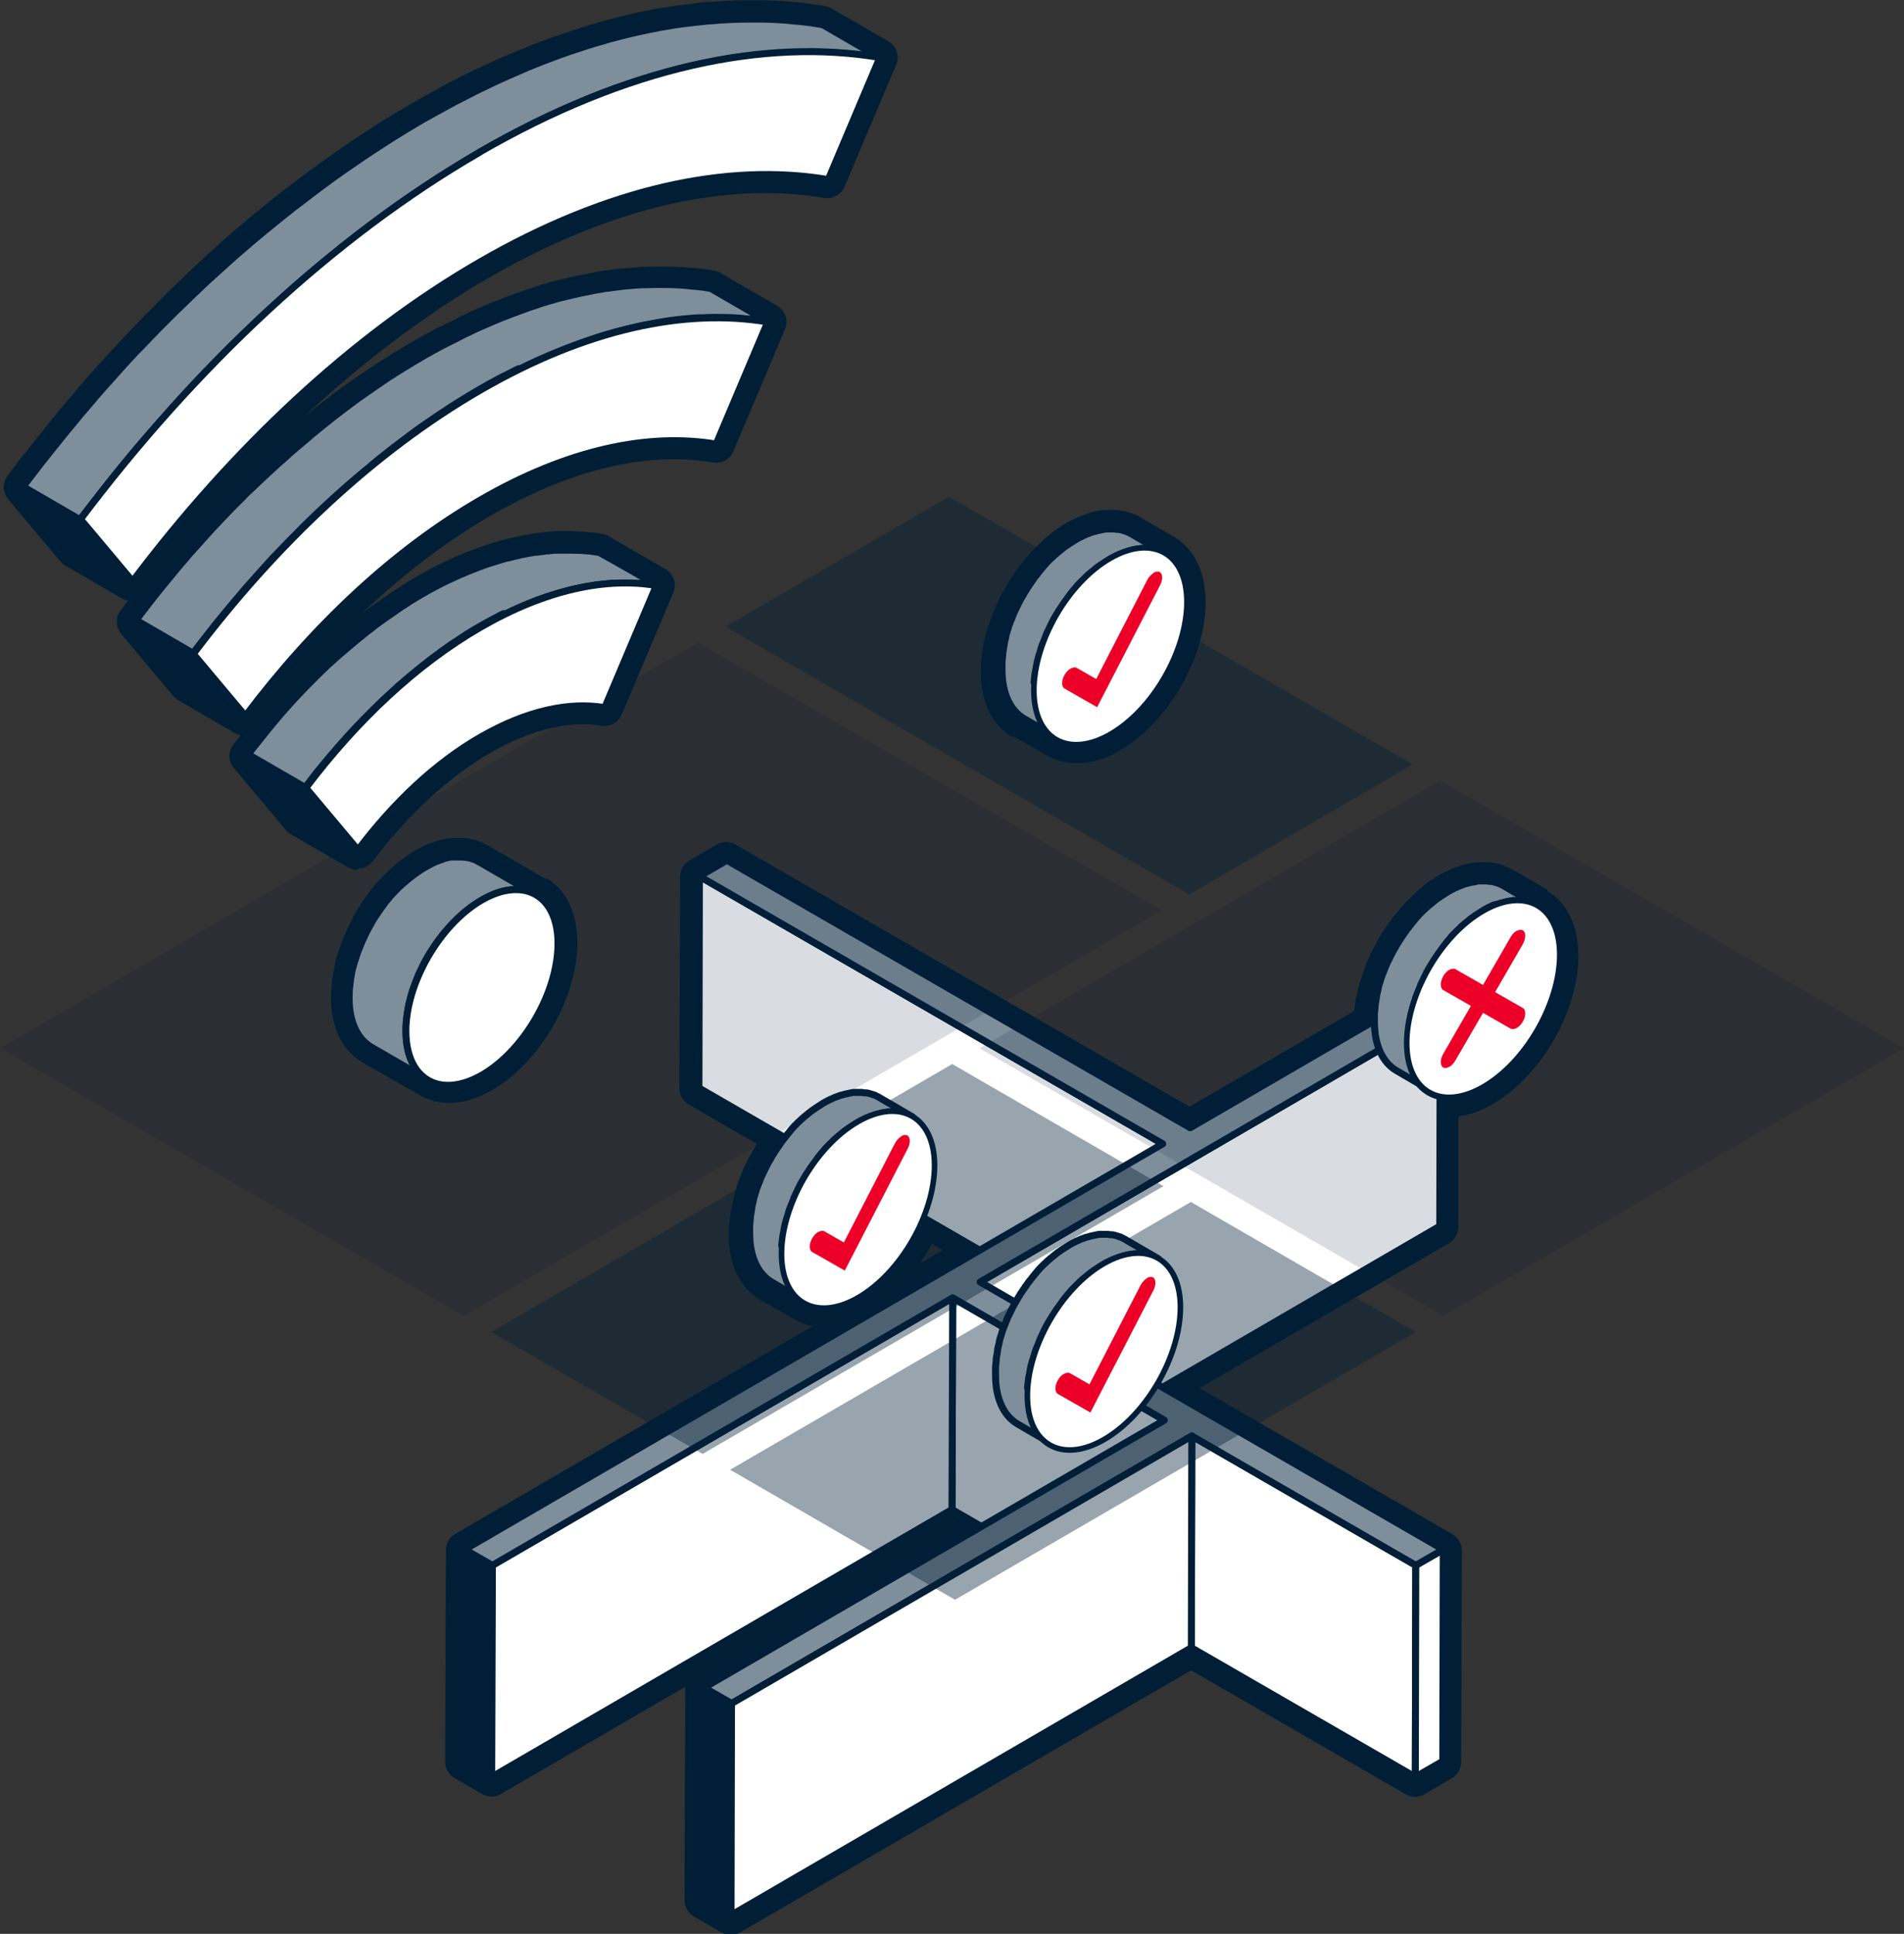 <?xml version="1.0" encoding="UTF-8"?>
<svg xmlns="http://www.w3.org/2000/svg" viewBox="0 0 81.86 83.13">
  <rect x="0" y="0" width="81.86" height="83.13" fill="#333333" stroke="none"/>
  <path d="m66.53 38.25s0 0 0 0-.02-.01-.03-.02l-1.45-.84s-.04-.02-.07-.04c-.06-.03-.11-.06-.17-.08-.01 0-.04-.02-.06-.02-.07-.03-.14-.06-.21-.08-.02 0-.04-.01-.05-.02-.05-.02-.13-.03-.21-.05-.02 0-.08-.01-.11-.02-.03 0-.1-.01-.18-.02-.01 0-.06 0-.07 0h-.14s-.08 0-.08 0h-.12s-.07.01-.08.01c-.06 0-.12.01-.18.02-.07.01-.14.02-.2.04-.01 0-.05.01-.06.01l-.13.03c-.08.02-.16.05-.23.07 0 0-.04.02-.05.02-.06.02-.12.04-.18.07-.01 0-.06.03-.07.03-.06.02-.12.05-.18.08l-.07.03c-.08.04-.17.09-.25.13-.06.04-.12.07-.18.11 0 0-.04.03-.05.03l-.14.09-.06.04-.12.09-.07.05-.11.09-.06.05-.13.11-.04.04c-.05.05-.11.1-.16.15 0 0-.03.03-.04.04l-.1.1c-.08.08-.14.14-.21.21 0 0 0 0-.01.01-.06.06-.11.12-.17.19 0 .01-.04.05-.05.06-.08.09-.17.2-.26.31 0 0-.03.04-.03.04-.06.08-.13.17-.2.27 0 .01-.04.05-.05.07-.05.06-.11.16-.17.25l-.04.06c-.05.08-.1.15-.14.23 0 0-.04.06-.04.07-.04.07-.09.16-.14.25l-.04.07c-.04.07-.07.14-.11.22l-.04.08c-.04.08-.08.17-.12.26 0 0 0 .02-.01.03-.05.11-.08.2-.11.28 0 0-.02.04-.02.05-.05.13-.08.23-.12.33 0 .01 0 .02-.01.04-.04.12-.07.22-.1.31 0 0-.02.06-.02.06l-.02.09-.04.15s-.02.09-.02.1c0 0-.02.07-.02.07l-.04.19-.02.11-.02.15v.08c-.02.06-.03.13-.03.18l-7.08 4.11-19.52-11.27c-.12-.07-.26-.11-.4-.11s-.28.04-.4.11l-.27.16-.91.53c-.25.14-.4.41-.4.69l-.03 9.1c0 .29.15.55.4.7l2.93 1.69c-.04.07-.08.14-.12.2 0 0-.03.05-.03.05-.05.09-.1.18-.15.27l-.04.07c-.03.07-.07.14-.11.21 0 0-.02.04-.02.05-.06.12-.1.21-.14.3v.02c0 .01-.01.03-.02.04-.03.06-.06.15-.1.24 0 0-.02.04-.02.05-.05.13-.08.23-.12.33 0 .01 0 .02-.01.04v.03c-.02.06-.05.17-.08.27l-.02.08-.02.09-.03.13-.02.1v.06s-.02.05-.03.06l-.03.14-.02.11-.02.15v.08s-.02.04-.02.06c0 .06-.02.17-.03.28v.07c0 .11-.01.22-.01.33 0 1.3.49 2.29 1.36 2.8l1.48.84c.23.14.49.23.77.29l-15.37 8.93c-.25.14-.4.41-.4.69l-.03 9.1c0 .29.15.55.4.7l1.19.69c.12.07.26.11.4.11s.28-.04.4-.11l7.93-4.61s0 .05 0 .07l-.03 9.1c0 .29.15.55.4.7l1.19.69c.12.07.26.11.4.11s.28-.04.4-.11l19.39-11.27 9.23 5.33c.12.07.26.11.4.11s.28-.04.4-.11l1.18-.69c.25-.14.4-.41.4-.69l.03-9.1c0-.29-.15-.55-.4-.7l-10.88-6.28 10.73-6.23c.25-.14.4-.41.4-.69v-4.76c.49-.06.98-.24 1.48-.53 2.07-1.2 3.69-4 3.68-6.38 0-1.29-.48-2.27-1.33-2.78zm-26 15.49-.97.56c.18-.27.35-.54.5-.83z" fill="#001e36"></path>
  <path d="m43.55 31.64 1.48.84c.37.22.8.33 1.27.33.6 0 1.22-.18 1.85-.55 2.07-1.2 3.69-4 3.68-6.38 0-1.29-.48-2.27-1.33-2.79 0 0-.01 0-.02-.01l-1.45-.84s-.04-.02-.05-.03c-.01 0-.04-.02-.05-.03-.02-.01-.08-.04-.15-.07-.02 0-.09-.04-.11-.04-.02-.01-.09-.03-.15-.05 0 0-.01 0-.02 0s-.03 0-.04-.01c-.06-.02-.14-.04-.22-.05-.02 0-.08-.01-.1-.02-.03 0-.1-.01-.17-.02-.01 0-.06 0-.07 0h-.14s-.02 0-.03 0c0 0-.05 0-.06 0s-.1 0-.11 0h-.07c-.06 0-.12.01-.18.02-.07.01-.14.02-.2.04 0 0-.05.01-.06.01l-.13.03s-.04.01-.05.02c-.03 0-.11.03-.18.06 0 0-.04.01-.05.02-.06.02-.12.04-.18.07-.01 0-.07.03-.08.03-.05.02-.11.05-.18.08l-.07.03c-.08.04-.17.09-.25.13-.06.04-.12.07-.18.11 0 0-.04.03-.05.03l-.14.09-.06.04-.12.09-.07.05-.11.09-.06.05-.13.11s-.05.04-.05.04c-.06.05-.11.1-.16.15 0 0-.03.03-.04.04l-.1.1c-.08.08-.14.14-.21.21 0 0 0 0-.01.01-.06.06-.11.12-.17.19 0 .01-.04.05-.05.06-.08.09-.17.2-.25.31 0 0-.01.02-.02.02-.08.11-.15.2-.22.29 0 .01-.04.05-.05.07-.04.06-.11.15-.17.25l-.04.07c-.05.08-.1.15-.14.23 0 0-.03.06-.04.07-.04.07-.09.16-.14.25l-.04.07c-.04.07-.07.14-.11.22l-.04.08c-.04.08-.08.17-.12.26 0 0 0 .02-.01.03-.05.11-.08.2-.11.28 0 0-.02.04-.02.05-.05.13-.08.23-.12.33 0 .01 0 .02-.01.04-.04.12-.07.22-.1.31 0 0-.02.06-.02.06l-.02.07s-.01.05-.01.05l-.03.12s-.02.09-.02.1c0 0-.02.07-.02.07l-.04.19-.02.11-.02.15v.08c-.03.12-.04.23-.04.34v.07c0 .11-.01.22-.01.33 0 1.3.49 2.3 1.36 2.8z" fill="#001e36"></path>
  <path d="m15.39 37.34c.24 0 .48-.11.64-.32 1.51-2.01 3.26-3.62 5.06-4.66 1.39-.8 2.76-1.23 3.96-1.23.28 0 .55.02.81.07.04 0 .09.01.13.01.32 0 .61-.19.74-.49l2.22-5.25c.16-.37.01-.8-.33-1l-2.45-1.42c-.08-.05-.17-.08-.27-.1-.15-.03-.3-.05-.45-.06h-.11s-.1-.02-.1-.02c-.08 0-.16-.02-.24-.02-.16 0-.31-.02-.47-.02h-.11c-.14 0-.28 0-.42 0h-.09c-.15.01-.29.02-.43.04h-.13s-.05.02-.05.02c-.11.01-.23.03-.34.04h-.07s-.09.03-.09.03c-.17.03-.3.05-.44.08l-.19.04c-.16.03-.32.07-.48.12l-.1.02s-.04.01-.05.01c-.22.06-.46.14-.71.22l-.16.06c-.25.09-.5.18-.75.28l-.21.09-.08.03-.07.03-.15.07c-.09.04-.19.09-.28.13l-.1.05-.14.07c-.11.05-.22.11-.33.17l-.08.04-.11.06c-.18.1-.35.19-.53.3-.2.11-.39.23-.59.36l-.14.09-.06.04c-.13.08-.26.17-.39.26l-.2.14c-.14.09-.26.18-.38.26l-.22.16c-.09.07-.19.14-.28.21 1.77-1.67 3.61-3.08 5.49-4.17 2.8-1.62 5.47-2.44 7.93-2.44.57 0 1.13.05 1.66.14.04 0 .09.01.13.01.32 0 .61-.19.74-.49l2.22-5.25c.16-.37.01-.8-.33-1l-2.45-1.42c-.08-.05-.17-.08-.27-.1-.23-.04-.47-.07-.71-.1-.05 0-.11-.01-.16-.01h-.08s-.08-.01-.08-.01c-.13-.01-.26-.03-.39-.03-.24-.01-.46-.02-.68-.02h-.11s-.13 0-.13 0c-.22 0-.43 0-.65.01h-.11c-.26.02-.49.04-.72.06l-.2.02h-.09c-.18.03-.36.05-.55.08h-.11s-.09.03-.13.04h-.06c-.22.05-.44.09-.67.13-.1.02-.2.04-.31.06-.25.06-.5.12-.76.18l-.16.04s-.05.01-.05.01l-.14.04-.07.02c-.18.05-.37.11-.56.17l-.23.08c-.21.07-.38.13-.55.19l-.28.1c-.18.07-.36.14-.55.21l-.08.03-.16.06-.07.03c-.09.04-.18.08-.27.12l-.14.06-.12.05c-.08.03-.16.07-.24.1-.14.06-.28.13-.42.2l-.08.04-.12.06-.22.11c-.16.08-.33.17-.5.25l-.07.03-.11.05-.18.1c-.28.15-.57.31-.85.47-.32.18-.64.38-.95.57l-.19.12-.12.07c-.21.14-.43.28-.64.42l-.28.19-.08.05c-.2.14-.39.27-.59.41l-.36.26c-.2.14-.39.29-.58.44l-.08.06-.26.2c-.21.16-.42.33-.63.51 2.57-2.4 5.25-4.43 7.98-6.01 4.2-2.42 8.21-3.65 11.92-3.65.86 0 1.71.07 2.52.21.04 0 .09.01.13.01.32 0 .61-.19.74-.49l2.22-5.25c.16-.37.01-.8-.33-1l-2.45-1.42c-.08-.05-.17-.08-.27-.1-.32-.05-.64-.1-.97-.14-.07 0-.14-.01-.21-.02h-.12s-.12-.02-.12-.02c-.17-.02-.34-.03-.51-.04-.32-.02-.62-.03-.92-.03h-.05s-.11 0-.11 0h-.17c-.3 0-.6 0-.9.02-.33.01-.64.04-.95.06h-.15c-.31.04-.62.08-.93.12l-.18.02h-.09s-.15.03-.15.03c-.25.04-.49.08-.74.12 0 0-.06.01-.06.01-.33.06-.63.13-.94.19l-.07.02-.16.04c-.3.07-.6.14-.9.22 0 0-.05.01-.06.02l-.2.06-.1.03c-.26.07-.51.15-.77.23l-.33.11c-.28.09-.51.17-.75.25l-.39.14c-.25.09-.5.19-.75.29l-.12.05-.22.09-.1.04c-.13.05-.25.11-.38.16l-.19.08-.15.06c-.11.05-.23.1-.34.15-.19.09-.39.18-.58.27l-.11.05-.16.08c-.1.05-.2.09-.3.14-.23.12-.47.24-.71.36l-.07.04-.15.08c-.08.04-.16.08-.24.13-.39.21-.79.43-1.18.66-.44.25-.88.52-1.32.79-.09.06-.18.11-.27.17l-.15.1c-.3.19-.59.38-.88.58-.14.09-.27.19-.41.28l-.08.06c-.27.19-.54.38-.81.57-.17.12-.33.24-.5.36-.27.2-.54.4-.81.61l-.11.08c-.12.09-.24.18-.36.28-.29.23-.59.47-.88.71l-.15.12-.22.18c-.41.34-.82.69-1.23 1.05l-.09.08-.07.07c-.35.31-.7.63-1.04.95l-.27.26-.13.13c-.26.25-.53.5-.79.76l-.07.07-.11.11c-.1.1-.2.2-.29.3l-.13.13-.1.1-.24.24c-.27.27-.53.55-.8.83l-.07.07-.11.12c-.32.34-.64.69-.96 1.04l-.16.18-.1.12-.08.08c-.15.17-.3.33-.44.5l-.07.09-.04.05c-.39.46-.79.92-1.17 1.39l-.05.07-.04.05c-.35.43-.71.87-1.05 1.32l-.06.07-.08.09c-.21.27-.42.54-.62.82-.22.3-.21.71.03 1l2.24 2.67c.06.07.13.13.21.18l2.45 1.42c.08.05.17.07.26.09-.11.14-.22.29-.33.43-.22.3-.21.71.03 1l2.24 2.67c.06.07.13.13.21.18l2.45 1.42c.07.04.15.07.23.09l-.04.05c-.09.12-.18.23-.27.35-.23.3-.22.71.02 1l2.24 2.67c.06.07.13.13.21.18l2.45 1.42c.13.07.26.11.4.11zm-4.67-16.21s0 0 0 0zm2.88 7.99s0 0 0 0zm8.28-5.14s0 0 0 0zm-2.4.89s0 0 0 0z" fill="#001e36"></path>
  <path d="m23.47 37.79s-.02-.01-.03-.02l-2.45-1.42c-.11-.06-.19-.1-.28-.14-.02 0-.06-.02-.08-.03l-.04-.02c-.06-.02-.1-.04-.14-.05s-.08-.02-.12-.03c0 0-.1-.02-.11-.02-.13-.03-.23-.04-.33-.04-.02 0-.04 0-.05 0h-.16s-.09 0-.09 0c-.02 0-.07 0-.09 0-.03 0-.07 0-.12.01-.04 0-.08 0-.12.01-.02 0-.09.02-.11.02-.06.01-.12.02-.18.04-.02 0-.06.01-.09.02-.02 0-.09.03-.11.04-.08.02-.18.06-.27.09-.03 0-.07.02-.11.04l-.07.03-.11.05c-.12.06-.24.12-.36.19s-.24.15-.36.23l-.08.06c-.11.08-.19.14-.27.2l-.11.09c-.08.07-.15.13-.22.19l-.13.12-.07.07-.07.07c-.1.1-.18.18-.26.27-.03.03-.05.06-.08.08 0 0-.04.05-.05.06-.06.07-.11.13-.15.19l-.09.11-.05.07-.12.16-.07.1-.08.12-.03.04-.07.11s-.03.05-.03.05c-.06.09-.12.19-.18.29l-.04.07c-.05.09-.09.16-.13.24l-.03.07s-.02.04-.02.05l-.05.1-.04.08c-.04.09-.08.18-.12.26v.01c0 .01-.01.03-.02.04-.05.11-.09.22-.13.32 0 0-.02.05-.02.06l-.03.08-.03.09-.04.11-.03.09-.06.19-.03.08s-.02.09-.03.13c0 0-.01.05-.01.05l-.04.19v.05s-.03.08-.03.12c-.02.13-.04.23-.06.32 0 .03-.01.06-.01.09 0 .04-.01.09-.01.14v.07s-.02.11-.02.11c-.01.14-.02.29-.02.43 0 1.29.48 2.28 1.35 2.79l2.47 1.41c.38.22.8.33 1.27.33.59 0 1.21-.18 1.84-.55 2.06-1.19 3.67-3.97 3.66-6.34 0-1.28-.47-2.26-1.32-2.77z" fill="#001e36"></path>
  <g stroke-linejoin="round" stroke-width=".3">
    <path d="m31.25 36.98-.02 9.1-1.18.69.02-9.1z" fill="#fff" stroke="#001e36" stroke-linecap="round"></path>
    <path d="m61.92 43.61-.02 9.1-1.19-.69.03-9.1z" fill="#fff" stroke="#001e36" stroke-linecap="round"></path>
    <path d="m51.17 48.48-.03 9.1-1.18.69.03-9.1z" fill="#fff" stroke="#001e36" stroke-linecap="round"></path>
    <path d="m49.99 49.17-.03 9.1-19.91-11.5.02-9.1z" fill="#fff" stroke="#001e36" stroke-linecap="round"></path>
    <path d="m61.92 43.61-.02 9.1-19.79 11.5.03-9.1z" fill="#fff" stroke="#001e36" stroke-linecap="round"></path>
    <path d="m42.14 55.11-.03 9.1-1.18.68.03-9.1z" fill="#fff" stroke="#001e36" stroke-linecap="round"></path>
    <path d="m50.65 60.7-.03 9.1-.59.35.03-9.1z" fill="#fff" stroke="#001e36" stroke-linecap="round"></path>
    <path d="m50.06 61.05-.03 9.1-9.1-5.26.03-9.1z" fill="#fff" stroke="#001e36" stroke-linecap="round"></path>
    <path d="m51.83 61.39-.02 9.1-1.19-.69.03-9.1z" fill="#fff" stroke="#001e36" stroke-linecap="round"></path>
    <path d="m51.83 61.39-.02 9.1-.59.34.02-9.1z" fill="#fff" stroke="#001e36" stroke-linecap="round"></path>
    <path d="m60.87 67.29-.02 9.1-9.63-5.56.02-9.1z" fill="#fff" stroke="#001e36" stroke-linecap="round"></path>
    <path d="m62.05 66.61-.02 9.1-1.18.68.02-9.1z" fill="#fff" stroke="#001e36" stroke-linecap="round"></path>
    <path d="m21.17 67.29-.03 9.1-1.19-.68.03-9.1z" fill="#001e38" stroke="#001e38" stroke-linecap="round"></path>
    <path d="m40.96 55.79-.03 9.1-19.79 11.5.03-9.1z" fill="#fff" stroke="#001e36" stroke-linecap="round"></path>
    <path d="m42.14 55.11 19.78-11.5-1.18-.69-9.57 5.56-19.92-11.5-1.18.69 19.92 11.5-30.01 17.44 1.19.68 19.79-11.5 9.1 5.26-19.79 11.5 1.18.68 19.79-11.5 9.63 5.56 1.18-.68z" fill="#7f8e9b" stroke="#001e38"></path>
    <path d="m31.45 73.23-.02 9.1-1.19-.68.03-9.1z" fill="#001e38" stroke="#001e38" stroke-linecap="round"></path>
    <path d="m51.24 61.73-.02 9.1-19.79 11.5.02-9.1z" fill="#fff" stroke="#001e36" stroke-linecap="round"></path>
  </g>
  <path d="m60.74 32.86-9.61 5.59-19.94-11.51 9.61-5.59z" fill="#001e36" opacity=".4"></path>
  <path d="m30.01 27.62-9.02 5.24-20.99 12.2 19.94 11.51 20.99-12.19 9.02-5.25z" fill="#001e36" opacity=".15"></path>
  <path d="m40.94 45.74 9.08 5.25-19.81 11.51-9.09-5.24z" fill="#001e36" opacity=".4"></path>
  <path d="m31.39 63.18 19.81-11.51 9.67 5.59-19.81 11.51z" fill="#001e36" opacity=".4"></path>
  <path d="m61.92 33.55 19.94 11.51-19.81 11.51-19.94-11.51z" fill="#001e36" opacity=".15"></path>
  <path d="m63.76 39.16c1.82-1.05 3.3-.21 3.3 1.88s-1.46 4.63-3.28 5.68-3.3.21-3.3-1.88 1.46-4.63 3.28-5.68z" fill="#fff" stroke="#001e36" stroke-miterlimit="10" stroke-width=".3"></path>
  <path d="m64.18 38.94s.04-.02.06-.02l.15-.06c.01 0 .02 0 .04-.01.06-.02.12-.04.18-.05.03 0 .07-.02.1-.03.02 0 .03 0 .05-.01.05-.01.1-.02.15-.03.04 0 .09-.01.13-.02h.04.09.04.1.03.04c.05 0 .1 0 .15.02h.05c.06.01.11.02.16.04.05.01.1.03.15.05.01 0 .03.01.04.02l.12.06c.01 0 .03.01.04.02s0 0 0 0l-1.46-.85s-.01 0-.02-.01c0 0-.01 0-.02-.01-.04-.02-.08-.04-.12-.06 0 0-.01 0-.02-.01 0 0-.01 0-.02 0-.05-.02-.1-.04-.15-.05-.05-.02-.11-.03-.16-.04 0 0-.01 0-.02 0 0 0-.02 0-.03 0-.05 0-.1-.01-.15-.02h-.02s0 0-.01 0-.02 0-.03 0c-.03 0-.06 0-.1 0-.01 0-.03 0-.04 0s-.02 0-.03 0c-.02 0-.04 0-.06 0-.01 0-.03 0-.04 0-.04 0-.09 0-.13.02s-.1.02-.15.03c-.02 0-.03 0-.05.01-.03 0-.06.01-.09.02-.06.02-.12.03-.18.05-.01 0-.02 0-.04.01-.05.02-.1.04-.15.06 0 0-.01 0-.02 0s-.02.01-.04.02c-.05.02-.1.05-.16.07-.02 0-.04.02-.06.03-.07.03-.14.07-.21.11-.05.03-.11.06-.16.1-.02.01-.03.02-.05.03-.04.02-.07.05-.11.07-.02.01-.04.03-.06.04-.03.02-.06.05-.1.07-.02.01-.04.03-.06.04-.03.02-.06.05-.1.08-.02.01-.04.03-.05.04-.04.03-.07.06-.11.09-.01.01-.03.02-.04.03-.05.04-.1.09-.15.13 0 0-.02.02-.03.03-.03.03-.06.06-.1.09 0 0 0 0-.01.01-.06.06-.11.11-.17.17-.05.06-.1.11-.15.17 0 0 0 .01-.01.02 0 0-.01.01-.02.02-.08.1-.16.19-.24.3s-.01.02-.02.02c-.06.08-.12.16-.18.25 0 0-.01.02-.02.02v.01c-.06.08-.11.16-.17.25 0 0-.01.02-.02.02 0 .01-.01.02-.02.04-.04.07-.09.14-.13.21 0 .01-.01.02-.02.03v.01c-.05.08-.09.16-.14.24 0 0 0 .01-.01.02 0 .01-.01.03-.02.04-.03.07-.07.13-.1.2 0 .01-.01.03-.02.04 0 0 0 .02-.01.02-.04.08-.08.17-.12.25s0 .02-.01.03c-.03.08-.06.15-.09.23 0 .01-.01.02-.02.04 0 .01 0 .02-.01.03-.03.09-.07.18-.1.27v.02c-.03.09-.06.19-.09.28 0 .01 0 .02-.01.04v.03c0 .03-.02.06-.02.09 0 .04-.02.08-.03.11 0 .03-.01.06-.02.09 0 .02 0 .04-.01.06v.04c0 .04-.02.09-.02.13 0 .03-.01.06-.02.09 0 .04-.01.09-.02.13v.06.02c-.01.09-.02.19-.03.28v.06.29c0 1.04.37 1.77.96 2.11l1.46.85c-.59-.34-.96-1.07-.96-2.11 0-.09 0-.19 0-.29 0-.02 0-.04 0-.06 0-.09.02-.19.03-.28 0-.03 0-.05.01-.08 0-.04.01-.09.02-.13 0-.03.01-.06.02-.09 0-.04.02-.09.02-.13 0-.03.01-.07.02-.1 0-.03.01-.06.02-.09 0-.04.02-.08.03-.11 0-.03.01-.06.02-.09 0-.02.01-.05.02-.07.03-.09.06-.19.09-.28 0 0 0-.01 0-.02.03-.09.06-.18.1-.27 0-.02.02-.05.03-.07.03-.08.06-.15.09-.23 0-.01 0-.02.01-.04.04-.08.08-.17.12-.25.01-.02.02-.04.03-.07.03-.07.07-.13.1-.2.01-.02.02-.04.03-.06.04-.08.09-.16.14-.24 0-.02.02-.03.03-.05.04-.07.08-.14.13-.21.01-.02.03-.04.04-.06.05-.08.11-.17.17-.25 0-.01.02-.02.03-.04.06-.08.12-.17.18-.25 0-.01.02-.02.02-.03.08-.1.16-.2.24-.29.01-.01.02-.03.03-.04.05-.06.1-.12.16-.17.06-.06.11-.12.17-.17.04-.04.07-.07.11-.11 0 0 .02-.02.03-.03.05-.04.1-.09.15-.13.01-.01.03-.02.04-.03.04-.03.07-.06.11-.09.02-.01.04-.03.05-.04.03-.03.06-.05.1-.08.02-.01.04-.03.06-.04.03-.02.06-.05.1-.07.02-.01.04-.03.06-.04.04-.02.07-.05.11-.07.02-.01.03-.02.05-.03.05-.03.1-.07.16-.1.07-.04.14-.08.21-.11.02-.01.04-.02.06-.03.05-.03.1-.05.16-.07z" fill="#7f8e9b" stroke="#001e38" stroke-linejoin="round" stroke-width=".3"></path>
  <path d="m63.76 39.16c1.82-1.05 3.3-.21 3.3 1.88s-1.46 4.63-3.28 5.68-3.3.21-3.3-1.88 1.46-4.63 3.28-5.68z" fill="#fff" stroke="#001e38" stroke-linecap="round" stroke-linejoin="round" stroke-width=".24"></path>
  <path d="m65.21 40.02c.09-.05.19-.07.26-.03.14.08.14.35 0 .6l-1.19 2.06 1.19.68c.14.08.14.35 0 .59-.07.12-.17.22-.26.27s-.19.07-.26.03l-1.19-.68-1.19 2.05c-.07.12-.16.22-.26.27s-.19.07-.26.03c-.14-.08-.14-.35 0-.59l1.19-2.06-1.19-.68c-.14-.08-.14-.35 0-.6.07-.12.16-.22.26-.27s.19-.07.26-.03l1.19.68 1.19-2.06c.07-.12.16-.22.26-.27z" fill="#ec0028"></path>
  <path d="m44.46 29.34c0-.09.02-.19.03-.28 0-.03 0-.05.01-.08 0-.04.01-.09.02-.13 0-.03.01-.06.02-.09 0-.04.02-.09.02-.13 0-.03.01-.07.02-.1 0-.03.01-.06.02-.09 0-.04.02-.08.03-.11 0-.03.01-.06.02-.09 0-.02.01-.05.02-.07.03-.09.06-.19.09-.28 0 0 0-.01 0-.02.03-.09.06-.18.1-.27 0-.02.02-.05.03-.07.03-.08.06-.15.09-.23 0-.01 0-.02.01-.04.04-.08.08-.17.12-.25.01-.02.02-.04.03-.07.03-.07.07-.13.1-.2.01-.02.02-.04.03-.06.04-.08.09-.16.14-.24 0-.02.02-.03.03-.05.04-.07.08-.14.13-.21.01-.02.03-.04.04-.06.05-.08.11-.17.17-.25 0-.01.02-.02.03-.04.06-.08.12-.17.18-.25 0-.01.02-.02.02-.03.08-.1.16-.2.24-.29.01-.01.02-.03.03-.04.05-.06.1-.12.16-.17.06-.06.11-.12.17-.17.04-.04.07-.07.11-.11 0 0 .02-.02.03-.03.05-.04.1-.09.15-.13.01-.01.03-.02.04-.03.04-.03.07-.06.11-.09.02-.01.04-.03.05-.04.03-.03.06-.05.1-.08.02-.01.04-.03.06-.04.03-.02.06-.05.1-.07.02-.01.04-.03.06-.04.04-.02.07-.05.11-.07.02-.01.03-.02.05-.03.05-.03.1-.07.16-.1.07-.04.14-.08.21-.11.02-.01.04-.02.06-.03.05-.03.11-.05.16-.07.02 0 .04-.02.06-.02.05-.02.1-.04.15-.06.01 0 .02 0 .04-.01.06-.02.12-.04.18-.05.03 0 .07-.02.1-.03.02 0 .03 0 .05-.01.05-.01.1-.02.15-.03.05 0 .09-.01.13-.02h.04.09.04.1.03.04c.05 0 .1 0 .15.02h.05c.06.01.11.02.16.04.05.01.1.03.15.05.01 0 .03.01.04.02l.12.06c.01 0 .03.01.04.02l-1.46-.85s-.01 0-.02-.01c0 0-.01 0-.02-.01-.04-.02-.08-.04-.12-.06 0 0-.01 0-.02-.01 0 0-.01 0-.02 0-.05-.02-.1-.04-.15-.05-.05-.02-.11-.03-.16-.04 0 0-.01 0-.02 0 0 0-.02 0-.03 0-.05 0-.1-.01-.15-.02h-.02s0 0-.01 0-.02 0-.03 0c-.03 0-.06 0-.1 0-.01 0-.03 0-.04 0s-.02 0-.03 0c-.02 0-.04 0-.06 0-.01 0-.03 0-.04 0-.04 0-.09 0-.13.02-.05 0-.1.02-.15.03-.02 0-.03 0-.05.01-.03 0-.06.01-.09.02-.06.02-.12.03-.18.05-.01 0-.02 0-.04.01-.05.02-.1.04-.15.06 0 0-.01 0-.02 0s-.02.01-.04.02c-.05.02-.1.05-.16.07-.02 0-.04.02-.06.03-.07.03-.14.07-.21.11-.05.03-.11.06-.16.1-.02.01-.03.02-.05.03-.04.02-.07.05-.11.07-.02.01-.04.03-.06.04-.03.02-.06.05-.1.07-.02.01-.04.03-.06.04-.03.02-.06.05-.1.08-.02.01-.04.03-.05.04-.04.03-.07.06-.11.09-.01.01-.03.02-.04.03-.05.04-.1.09-.15.13 0 0-.02.02-.03.03-.03.03-.06.06-.1.09 0 0 0 0-.01.01-.06.06-.11.11-.17.17-.05.06-.1.11-.15.17 0 0 0 .01-.01.02 0 0-.01.01-.02.02-.08.1-.16.19-.24.3s-.01.02-.02.02c-.06.08-.12.16-.18.25 0 0-.01.02-.02.02v.01c-.06.08-.11.16-.17.25 0 0-.01.02-.02.02 0 .01-.01.02-.02.04-.04.07-.09.14-.13.21 0 .01-.01.02-.02.03v.01c-.05.08-.09.16-.14.24 0 0 0 .01-.01.02 0 .01-.01.03-.02.04-.03.07-.07.13-.1.2 0 .01-.01.03-.02.04 0 0 0 .02-.01.02-.04.08-.08.17-.12.25s0 .02-.01.03c-.03.08-.06.15-.09.23 0 .01-.01.02-.02.04 0 .01 0 .02-.01.03-.03.09-.07.18-.1.27v.02c-.03.09-.06.19-.09.28 0 .01 0 .02-.01.04v.03c0 .03-.02.06-.02.09 0 .04-.02.08-.03.11 0 .03-.01.06-.02.09 0 .02 0 .04-.01.06v.04c0 .04-.02.09-.02.13 0 .03-.01.06-.02.09 0 .04-.01.09-.02.13v.06.02c-.01.09-.02.19-.03.28v.06.29c0 1.04.37 1.77.96 2.11l1.46.85c-.59-.34-.96-1.07-.96-2.11 0-.09 0-.19 0-.29 0-.02 0-.04 0-.06z" fill="#7f8e9b" stroke="#001e38" stroke-linejoin="round" stroke-width=".3"></path>
  <path d="m47.73 24c1.82-1.05 3.3-.21 3.3 1.88s-1.46 4.63-3.28 5.68-3.3.21-3.3-1.88 1.46-4.63 3.28-5.68z" fill="#fff" stroke="#001e38" stroke-linecap="round" stroke-linejoin="round" stroke-width=".24"></path>
  <path d="m49.6 24.62c.08-.05.17-.06.24-.04.15.06.17.32.04.57l-2.71 5.25-1.4-.8c-.14-.08-.14-.35 0-.59.07-.12.16-.22.26-.27s.19-.07.26-.03l.84.48 2.19-4.25c.07-.14.18-.25.28-.31z" fill="#ec0028"></path>
  <path d="m33.61 53.56c0-.09.02-.19.03-.28 0-.03 0-.05.01-.08 0-.04.01-.09.02-.13 0-.03.01-.06.02-.09 0-.04.02-.09.02-.13 0-.03.01-.07.02-.1 0-.03.01-.06.02-.09 0-.04.02-.08.03-.11 0-.03.01-.06.02-.09 0-.02.01-.05.02-.07.03-.09.06-.19.09-.28 0 0 0-.01 0-.02.03-.09.06-.18.1-.27 0-.02.02-.05.03-.07.03-.08.06-.15.09-.23 0-.01 0-.02.01-.04.04-.08.08-.17.12-.25.01-.02.02-.04.03-.07.03-.07.07-.13.1-.2.01-.02.02-.04.03-.06.04-.08.09-.16.14-.24 0-.02.02-.03.03-.05.04-.07.08-.14.13-.21.01-.02.03-.04.04-.06.05-.08.11-.17.17-.25 0-.01.02-.02.03-.04.06-.08.12-.17.18-.25 0-.01.02-.02.02-.03.08-.1.16-.2.24-.29.01-.01.02-.03.03-.04.05-.06.1-.12.16-.17.06-.06.11-.12.17-.17l.11-.11s.02-.02.03-.03c.05-.04.1-.09.15-.13.01-.01.03-.02.04-.03.04-.03.07-.06.11-.09.02-.01.04-.03.05-.04.03-.03.06-.05.1-.08.02-.01.04-.03.06-.04.03-.02.06-.05.1-.07.02-.01.04-.03.06-.04.04-.02.07-.05.11-.07.02-.01.03-.02.05-.03.05-.03.1-.07.16-.1.07-.04.14-.08.21-.11.02-.01.04-.02.06-.03.05-.03.11-.05.16-.07.02 0 .04-.02.06-.02.05-.02.1-.04.15-.06.01 0 .02 0 .04-.01.06-.02.12-.04.18-.05.03 0 .07-.02.1-.03.02 0 .03 0 .05-.01.05-.01.1-.02.15-.03.05 0 .09-.01.13-.02h.04.09.04.1.03.04c.05 0 .1 0 .15.02h.05c.06.01.11.02.16.04.05.01.1.03.15.05.01 0 .03.01.04.02.04.02.08.04.12.06.01 0 .03.01.04.02l-1.46-.85s-.01 0-.02-.01c0 0-.01 0-.02-.01-.04-.02-.08-.04-.12-.06 0 0-.01 0-.02-.01 0 0-.01 0-.02 0-.05-.02-.1-.04-.15-.05-.05-.02-.11-.03-.16-.04 0 0-.01 0-.02 0 0 0-.02 0-.03 0-.05 0-.1-.01-.15-.02h-.02s0 0-.01 0-.02 0-.03 0c-.03 0-.06 0-.1 0-.01 0-.03 0-.04 0s-.02 0-.03 0c-.02 0-.04 0-.06 0-.01 0-.03 0-.04 0-.04 0-.09 0-.13.02-.05 0-.1.02-.15.03-.02 0-.03 0-.05.01-.03 0-.06.01-.09.02-.06.02-.12.03-.18.05-.01 0-.02 0-.04.01-.05.02-.1.04-.15.06 0 0-.01 0-.02 0s-.02.01-.04.02c-.05.02-.1.05-.16.07-.02 0-.04.02-.06.03-.07.03-.14.07-.21.11-.05.03-.11.06-.16.1-.02.01-.03.02-.05.03-.04.02-.07.05-.11.07-.02.01-.04.03-.06.04-.03.02-.06.05-.1.07-.02.01-.04.03-.06.04-.03.02-.06.05-.1.08-.02.01-.04.03-.05.04-.04.03-.07.06-.11.09-.01.01-.03.02-.04.03-.05.04-.1.09-.15.13 0 0-.02.02-.03.03-.03.03-.06.06-.1.09 0 0 0 0-.01.01-.06.06-.11.11-.17.17-.05.06-.1.11-.15.17 0 0 0 .01-.01.02 0 0-.01.01-.02.02-.08.1-.16.19-.24.3s-.01.02-.02.02c-.06.08-.12.16-.18.25 0 0-.01.02-.02.02v.01c-.06.08-.11.16-.17.25 0 0-.01.02-.02.02 0 .01-.01.02-.02.04-.04.07-.09.14-.13.21 0 .01-.01.02-.02.03v.01c-.05.08-.09.16-.14.24 0 0 0 .01-.01.02 0 .01-.01.03-.02.04-.03.07-.07.13-.1.2 0 .01-.01.03-.02.04 0 0 0 .02-.01.02-.04.08-.08.17-.12.25s0 .02-.01.03c-.03.08-.06.15-.09.23 0 .01-.01.02-.02.04 0 .01 0 .02-.01.03-.03.09-.07.18-.1.27v.02c-.03.09-.06.19-.09.28 0 .01 0 .02-.01.04v.03c0 .03-.02.06-.02.09 0 .04-.02.08-.03.11 0 .03-.01.06-.02.09 0 .02 0 .04-.01.06v.04c0 .04-.02.09-.02.13 0 .03-.01.06-.02.09 0 .04-.01.09-.02.13v.06.02c-.01.09-.02.19-.03.28v.06.29c0 1.04.37 1.77.96 2.11l1.46.85c-.59-.34-.96-1.07-.96-2.11 0-.09 0-.19 0-.29 0-.02 0-.04 0-.06z" fill="#7f8e9b" stroke="#001e38" stroke-linejoin="round" stroke-width=".3"></path>
  <path d="m36.88 48.22c1.82-1.05 3.3-.21 3.3 1.88s-1.46 4.63-3.28 5.68-3.3.21-3.3-1.88 1.46-4.63 3.28-5.68z" fill="#fff" stroke="#001e38" stroke-linecap="round" stroke-linejoin="round" stroke-width=".24"></path>
  <path d="m38.75 48.84c.08-.05.17-.06.24-.04.15.06.17.32.04.57l-2.71 5.25-1.4-.8c-.14-.08-.14-.35 0-.59.07-.12.16-.22.26-.27s.19-.07.26-.03l.84.48 2.19-4.25c.07-.14.18-.25.28-.31z" fill="#ec0028"></path>
  <path d="m44.18 59.66c0-.09.02-.19.03-.28 0-.03 0-.05.01-.08 0-.04.01-.09.02-.13 0-.03.01-.06.02-.09 0-.04.02-.09.02-.13 0-.03.01-.07.02-.1 0-.03.01-.06.02-.09 0-.04.02-.08.03-.11 0-.03.01-.06.02-.09 0-.02.01-.05.02-.07.03-.09.06-.19.09-.28 0 0 0-.01 0-.02.03-.09.06-.18.1-.27 0-.02.02-.05.03-.07.03-.08.06-.15.09-.23 0-.01 0-.02.01-.04.04-.08.08-.17.12-.25.01-.02.02-.04.03-.07.03-.07.07-.13.1-.2.01-.02.02-.04.03-.06.04-.08.09-.16.14-.24 0-.02.02-.03.03-.05.04-.07.08-.14.13-.21.01-.02.03-.04.04-.06.05-.08.11-.17.17-.25 0-.01.02-.02.03-.04.06-.08.12-.17.18-.25 0-.01.02-.02.02-.03.08-.1.16-.2.24-.29.01-.01.02-.03.03-.04.05-.06.1-.12.16-.17.06-.06.11-.12.17-.17.04-.04.07-.07.11-.11 0 0 .02-.02.03-.03.05-.04.1-.09.15-.13.01-.01.03-.02.04-.03.04-.03.07-.06.11-.09.02-.01.04-.03.05-.04.03-.03.06-.05.1-.08.02-.01.04-.03.06-.04.03-.02.06-.05.1-.07.02-.01.04-.03.06-.04.04-.02.07-.05.11-.07.02-.01.03-.02.05-.03.05-.03.1-.07.16-.1.07-.04.14-.08.21-.11.02-.01.04-.02.06-.03.05-.03.11-.05.16-.07.02 0 .04-.02.06-.02.05-.02.1-.04.15-.06.01 0 .02 0 .04-.01.06-.02.12-.04.18-.05.03 0 .07-.02.1-.03.02 0 .03 0 .05-.01.05-.01.1-.02.15-.03.05 0 .09-.01.13-.02h.04.09.04.1.03.04c.05 0 .1 0 .15.02h.05c.06.01.11.02.16.04.05.01.1.03.15.05.01 0 .03.01.04.02.04.02.08.04.12.06.01 0 .03.01.04.02l-1.46-.85s-.01 0-.02-.01c0 0-.01 0-.02-.01-.04-.02-.08-.04-.12-.06 0 0-.01 0-.02-.01 0 0-.01 0-.02 0-.05-.02-.1-.04-.15-.05-.05-.02-.11-.03-.16-.04 0 0-.01 0-.02 0 0 0-.02 0-.03 0-.05 0-.1-.01-.15-.02h-.02s0 0-.01 0-.02 0-.03 0c-.03 0-.06 0-.1 0-.01 0-.03 0-.04 0s-.02 0-.03 0c-.02 0-.04 0-.06 0-.01 0-.03 0-.04 0-.04 0-.09 0-.13.02-.05 0-.1.02-.15.03-.02 0-.03 0-.05.01-.03 0-.06.01-.09.02-.06.02-.12.03-.18.05-.01 0-.02 0-.04.01-.05.02-.1.04-.15.06 0 0-.01 0-.02 0s-.02.01-.04.02c-.05.02-.1.05-.16.07-.02 0-.04.02-.06.03-.07.03-.14.07-.21.11-.05.03-.11.06-.16.1-.02.01-.03.02-.05.03-.04.02-.07.05-.11.07-.02.01-.04.03-.06.04-.03.02-.06.05-.1.07-.02.01-.04.03-.06.04-.03.02-.06.05-.1.08-.02.01-.04.03-.05.04-.04.03-.07.06-.11.09-.01.01-.03.02-.04.03-.05.04-.1.09-.15.13 0 0-.02.02-.03.03-.03.03-.06.06-.1.09 0 0 0 0-.01.01-.06.06-.11.11-.17.17-.05.06-.1.11-.15.17 0 0 0 .01-.01.02 0 0-.01.01-.02.02-.08.1-.16.19-.24.3s-.01.02-.02.02c-.06.08-.12.16-.18.25 0 0-.01.02-.02.02v.01c-.06.08-.11.16-.17.25 0 0-.01.02-.02.02 0 .01-.01.02-.02.04-.04.07-.09.14-.13.21 0 .01-.01.02-.02.03v.01c-.05.08-.09.16-.14.24 0 0 0 .01-.01.02 0 .01-.01.03-.02.04-.03.07-.07.13-.1.2 0 .01-.01.03-.02.04 0 0 0 .02-.01.02-.04.08-.08.17-.12.25s0 .02-.01.03c-.03.08-.06.15-.09.23 0 .01-.01.02-.02.04 0 .01 0 .02-.01.03-.03.09-.07.18-.1.27v.02c-.03.09-.06.19-.09.28 0 .01 0 .02-.01.04v.03c0 .03-.02.06-.02.09 0 .04-.02.08-.03.11 0 .03-.01.06-.02.09 0 .02 0 .04-.01.06v.04c0 .04-.02.09-.02.13 0 .03-.01.06-.02.09 0 .04-.01.09-.02.13v.06.02c-.01.09-.02.19-.03.28v.06.29c0 1.04.37 1.77.96 2.11l1.46.85c-.59-.34-.96-1.07-.96-2.11 0-.09 0-.19 0-.29 0-.02 0-.04 0-.06z" fill="#7f8e9b" stroke="#001e38" stroke-linejoin="round" stroke-width=".3"></path>
  <path d="m47.45 54.32c1.82-1.05 3.3-.21 3.3 1.88s-1.46 4.63-3.28 5.68-3.3.21-3.3-1.88 1.46-4.63 3.28-5.68z" fill="#fff" stroke="#001e38" stroke-linecap="round" stroke-linejoin="round" stroke-width=".24"></path>
  <path d="m49.31 54.94c.08-.05.17-.06.24-.04.15.06.17.32.04.57l-2.71 5.25-1.4-.8c-.14-.08-.14-.35 0-.59.07-.12.16-.22.26-.27s.19-.07.26-.03l.84.48 2.19-4.25c.07-.14.18-.25.28-.31z" fill="#ec0028"></path>
  <path d="m21.25 38.43c.08-.03.15-.06.23-.08.05-.01.1-.03.15-.04s.09-.02.13-.03c.06-.01.12-.02.17-.03h.1.21.05c.08 0 .16.02.24.03.02 0 .04 0 .06.01.06.01.12.03.18.05.02 0 .04.01.05.02.07.03.15.06.21.1s0 0 0 0l-2.45-1.42h-.02c-.05-.04-.11-.07-.16-.09-.01 0-.02 0-.03-.01-.02 0-.04-.01-.06-.02-.03-.01-.06-.02-.09-.03-.03 0-.06-.01-.09-.02-.02 0-.04 0-.06-.01-.01 0-.02 0-.03 0-.06-.01-.13-.02-.2-.02 0 0 0 0-.01 0-.02 0-.03 0-.05 0-.05 0-.1 0-.16 0-.02 0-.04 0-.05 0-.03 0-.07 0-.1 0s-.06 0-.09 0-.05.01-.08.02c-.04 0-.09.02-.13.03-.02 0-.05 0-.07.02-.02 0-.05.02-.07.03-.08.02-.15.05-.23.08-.03.01-.05.02-.08.03s-.05.03-.08.04-.05.02-.08.04c-.1.05-.2.1-.3.16-.11.06-.21.13-.31.2-.03.02-.07.05-.1.07-.07.05-.14.1-.21.16-.04.03-.07.06-.11.09-.06.05-.12.11-.19.16-.04.03-.07.07-.11.1-.02.02-.05.04-.07.06s-.05.05-.07.07c-.07.08-.15.15-.22.23-.02.03-.05.05-.07.07s-.04.04-.05.07c-.04.05-.09.1-.13.15-.03.03-.06.07-.08.1s-.04.06-.06.09c-.03.04-.06.08-.09.12-.02.03-.04.06-.06.08-.03.05-.07.1-.1.15-.02.03-.04.06-.06.09 0 .01-.02.03-.03.04-.06.09-.11.18-.17.28 0 0 0 .01-.01.02-.01.02-.02.04-.03.06-.04.07-.08.13-.11.2-.02.03-.03.06-.05.09s-.03.06-.05.1c-.01.03-.03.06-.04.09-.04.08-.07.15-.11.23 0 .01-.01.03-.02.04v.01c-.04.1-.08.19-.12.29 0 .02-.01.04-.02.05-.01.04-.03.07-.04.11-.02.05-.04.1-.05.15-.01.04-.02.08-.04.12-.01.04-.03.09-.04.13 0 .03-.02.06-.03.08-.01.05-.02.1-.04.15-.01.06-.03.11-.04.17 0 .02-.01.04-.01.06 0 .04-.01.08-.02.12-.02.09-.03.17-.04.26 0 .02 0 .05-.01.07 0 .05-.01.11-.02.16 0 .04 0 .08-.01.12 0 .12-.01.24-.01.36 0 1.03.37 1.76.95 2.1l2.45 1.42c-.59-.34-.95-1.07-.95-2.1 0-.12 0-.24.01-.36 0-.04 0-.08.01-.12 0-.08.02-.16.03-.24.01-.09.03-.17.04-.26.01-.06.02-.12.03-.18s.03-.11.04-.17c.02-.08.04-.16.06-.23.01-.04.03-.09.04-.13.03-.09.06-.18.09-.26.01-.04.03-.07.04-.11.05-.12.09-.24.14-.36 0-.01.01-.03.02-.04.05-.11.1-.21.15-.32.02-.03.03-.06.05-.1.05-.1.1-.2.16-.29l.03-.06c.07-.11.13-.22.21-.33l.06-.09c.05-.08.11-.16.16-.23.03-.04.06-.08.09-.12.05-.06.1-.13.15-.19.04-.05.08-.1.13-.15.04-.05.08-.09.12-.14.07-.08.14-.16.22-.23.05-.05.09-.09.14-.14.04-.04.07-.07.11-.1.06-.06.12-.11.18-.16.04-.03.07-.06.11-.09.07-.05.14-.1.21-.15.03-.02.07-.05.1-.07.1-.07.21-.14.31-.2s.2-.11.3-.16c.03-.01.05-.02.08-.04.05-.02.11-.04.16-.07z" fill="#7f8e9b" stroke="#001e38" stroke-linejoin="round" stroke-width=".3"></path>
  <path d="m15.39 36.54-2.45-1.43-2.24-2.66 2.45 1.42z" fill="#001e38" stroke="#001e38" stroke-linecap="round" stroke-linejoin="round" stroke-width=".3"></path>
  <path d="m21.69 26.41c.07-.03.13-.06.2-.09.1-.05.2-.1.3-.14l.21-.09c.09-.04.18-.08.27-.12.24-.1.47-.19.71-.27.05-.02.1-.03.15-.05.24-.08.47-.15.7-.21.04 0 .07-.02.11-.03.15-.04.3-.08.45-.11.06-.01.12-.03.18-.04.13-.03.26-.05.39-.07.06 0 .12-.02.18-.03.11-.02.21-.03.32-.04.06 0 .12-.01.17-.02.13-.01.25-.02.38-.03h.1.45.04c.14 0 .27 0 .4.01.1 0 .19.02.28.02.04 0 .09 0 .13.01.14.02.27.03.41.06s-2.45-1.42-2.45-1.42c-.13-.02-.27-.04-.41-.06-.05 0-.09 0-.14-.01-.09 0-.17-.02-.26-.02 0 0 0 0-.01 0-.14 0-.28-.01-.42-.01 0 0-.02 0-.03 0-.15 0-.3 0-.45 0 0 0 0 0-.01 0-.03 0-.06 0-.09 0-.13 0-.25.02-.38.03-.06 0-.12.01-.17.02-.11.01-.21.02-.32.04-.02 0-.04 0-.07 0-.04 0-.07.01-.11.02-.13.02-.26.04-.39.07-.06.01-.12.02-.18.04-.15.03-.3.07-.45.11-.03 0-.06.01-.09.02 0 0-.01 0-.02 0-.23.06-.46.14-.7.21-.05.02-.1.03-.15.05-.23.08-.47.17-.71.27-.01 0-.02 0-.03.01-.08.03-.16.07-.24.1-.07.03-.14.06-.21.09-.1.05-.2.09-.3.14-.07.03-.13.06-.2.09-.11.05-.22.11-.34.17-.06.03-.11.06-.17.09-.17.09-.34.18-.51.28-.19.11-.38.22-.57.34-.06.04-.12.08-.18.12-.13.08-.25.16-.38.25-.07.05-.14.1-.21.15-.12.08-.23.16-.35.24-.07.05-.14.1-.22.16-.12.08-.23.17-.34.26-.07.05-.14.1-.21.16-.12.1-.25.2-.37.3-.06.05-.11.09-.17.14-.18.15-.35.3-.53.45-.02.02-.04.03-.06.05-.16.14-.31.28-.47.42-.06.05-.12.11-.17.16-.11.11-.23.22-.34.33-.02.02-.05.05-.07.07-.03.03-.05.05-.08.08-.23.23-.46.46-.68.7 0 .01-.02.02-.03.03-.22.23-.44.48-.65.72-.02.03-.05.05-.07.08-.02.02-.03.04-.05.06-.17.2-.34.4-.51.61-.01.01-.02.03-.03.04-.16.19-.31.39-.47.59-.02.02-.04.05-.06.07-.09.12-.18.23-.27.35l2.45 1.42c.11-.14.22-.28.33-.43.15-.2.31-.39.47-.58.01-.01.02-.03.03-.04.17-.2.34-.41.51-.6.04-.05.08-.09.12-.14.21-.24.43-.48.65-.72 0 0 .02-.02.03-.03.22-.24.45-.47.68-.7.05-.05.1-.1.15-.15.11-.11.23-.22.34-.33.06-.05.11-.11.17-.16.16-.14.31-.29.47-.43.02-.02.03-.03.05-.05.18-.15.35-.3.53-.45.06-.05.11-.09.17-.14.12-.1.25-.2.37-.3.07-.05.14-.1.2-.16.12-.09.23-.18.35-.26.07-.05.14-.1.21-.16.12-.08.23-.16.35-.25.07-.05.14-.1.21-.14.13-.08.25-.17.38-.25.06-.04.12-.08.18-.12.19-.12.38-.23.57-.34.17-.1.34-.19.51-.28.06-.03.11-.06.17-.09.11-.06.22-.12.33-.17z" fill="#7f8e9b" stroke="#001e38" stroke-linejoin="round" stroke-width=".3"></path>
  <path d="m10.55 30.78-2.45-1.43-2.24-2.66 2.45 1.42z" fill="#001e38" stroke="#001e38" stroke-linecap="round" stroke-linejoin="round" stroke-width=".3"></path>
  <path d="m22.31 15.88c.11-.05.22-.1.33-.16.16-.08.33-.16.49-.23.12-.05.23-.1.35-.15.16-.07.31-.14.47-.2.08-.03.15-.06.23-.09.18-.07.35-.14.52-.2.09-.03.18-.07.27-.1.16-.06.33-.11.49-.17.09-.03.18-.06.26-.09.18-.06.36-.11.54-.16.07-.02.13-.04.2-.06s.14-.03.2-.05c.24-.06.49-.12.73-.18.1-.02.2-.04.29-.06.21-.04.43-.08.64-.12.1-.02.19-.03.29-.05.18-.03.35-.05.52-.07.09-.01.19-.02.28-.03.22-.02.43-.04.65-.05h.14c.25-.01.5-.02.74-.01h.11c.21 0 .41 0 .61.02.16 0 .31.03.46.04.07 0 .15.01.22.02.22.03.45.06.67.09l-2.45-1.42c-.22-.04-.44-.07-.67-.09-.07 0-.15-.01-.22-.02-.15-.01-.29-.03-.44-.04 0 0-.01 0-.02 0-.21-.01-.41-.02-.62-.02-.03 0-.07 0-.1 0-.24 0-.49 0-.74.01 0 0 0 0-.01 0-.04 0-.09 0-.13 0-.21.01-.43.03-.65.05-.09 0-.19.02-.28.03-.17.02-.35.04-.52.07-.04 0-.07 0-.11.01-.06 0-.12.02-.18.03-.21.03-.42.07-.64.12-.1.02-.2.04-.3.06-.24.05-.48.11-.72.17-.05.01-.1.02-.16.04-.02 0-.03.01-.05.01-.07.02-.13.04-.2.06-.18.05-.36.1-.54.16-.09.03-.17.06-.26.09-.16.05-.33.11-.49.17-.09.03-.18.06-.27.1-.17.06-.35.13-.53.2-.08.03-.15.06-.23.09-.02.01-.05.02-.07.03-.13.05-.26.11-.4.17-.12.05-.23.1-.35.15-.16.07-.33.15-.49.23-.11.05-.22.1-.33.16-.18.09-.36.19-.55.28-.09.05-.19.09-.28.14-.28.15-.55.3-.83.46-.31.18-.62.37-.93.56-.1.06-.2.13-.3.19-.21.13-.42.27-.62.41-.12.08-.23.16-.35.24-.19.13-.38.27-.57.4-.12.08-.23.17-.35.26-.19.14-.38.28-.57.43-.11.08-.22.17-.33.26-.21.16-.41.33-.62.5-.09.07-.18.14-.26.22-.29.24-.58.49-.87.74-.04.04-.08.08-.12.11-.25.22-.49.44-.73.66-.1.09-.19.18-.29.27-.19.18-.37.35-.56.53-.04.04-.09.08-.13.12s-.08.09-.12.13c-.38.37-.75.75-1.11 1.14-.02.02-.04.04-.06.06-.36.38-.7.77-1.05 1.16-.04.04-.08.09-.12.13-.03.03-.05.07-.08.1-.28.32-.56.65-.83.99-.02.02-.04.05-.06.07-.26.31-.51.63-.76.95-.03.04-.06.08-.09.12-.15.19-.3.39-.45.59l2.45 1.42c.18-.24.36-.47.54-.7.25-.32.5-.64.76-.95.02-.02.03-.04.05-.06.27-.33.55-.66.83-.99.07-.08.13-.15.2-.23.35-.4.7-.78 1.05-1.17.02-.02.04-.04.06-.06.37-.39.74-.77 1.11-1.14.08-.08.17-.17.25-.25.18-.18.37-.36.56-.54.1-.09.19-.18.29-.27.24-.23.49-.45.74-.67.04-.04.08-.07.12-.11.29-.25.58-.5.87-.74.09-.07.18-.14.26-.22.21-.17.41-.34.62-.5.11-.09.22-.17.33-.26.19-.14.38-.29.57-.43.12-.09.23-.17.35-.26.19-.14.38-.27.57-.4.12-.08.23-.16.35-.24.21-.14.41-.27.62-.41.1-.06.2-.13.3-.19.31-.19.62-.38.93-.56.28-.16.56-.32.83-.46.09-.05.19-.1.28-.14.18-.09.36-.19.55-.28z" fill="#7f8e9b" stroke="#001e38" stroke-linejoin="round" stroke-width=".3"></path>
  <path d="m5.69 24.99-2.45-1.42-2.24-2.67 2.44 1.42z" fill="#001e38" stroke="#001e38" stroke-linecap="round" stroke-linejoin="round" stroke-width=".3"></path>
  <path d="m22.93 5.31c.15-.08.3-.14.46-.22.23-.11.46-.22.68-.32.16-.07.32-.14.48-.21.22-.09.44-.19.65-.28.11-.04.21-.08.32-.13.25-.1.49-.19.73-.28.12-.05.25-.09.37-.13.23-.08.46-.16.69-.23.12-.04.24-.08.36-.12.25-.08.5-.15.75-.22.09-.03.18-.05.27-.08.32-.09.63-.17.95-.24.07-.02.14-.03.22-.05.3-.07.59-.13.88-.18.03 0 .06-.01.09-.02.32-.06.64-.11.95-.15.06 0 .11-.02.17-.02.3-.04.6-.08.9-.1.05 0 .1 0 .15-.01.31-.03.61-.05.91-.06.35-.01.69-.02 1.03-.02h.17c.28 0 .56.01.84.03.21.01.42.03.63.05.1.01.21.02.31.03.31.04.62.08.93.13l-2.45-1.42c-.31-.05-.61-.1-.93-.13-.1-.01-.21-.02-.32-.03-.2-.02-.4-.04-.6-.05 0 0-.02 0-.03 0-.28-.02-.57-.03-.85-.03-.05 0-.1 0-.16 0-.34 0-.68 0-1.03.02 0 0-.01 0-.02 0-.3.01-.59.03-.89.06-.05 0-.1 0-.15.01-.3.03-.6.06-.9.1-.06 0-.11.02-.17.02-.08.01-.16.02-.23.03-.24.04-.48.08-.71.12-.03 0-.06.01-.09.02-.29.05-.59.12-.88.18-.07.02-.14.03-.22.05-.29.07-.58.14-.87.22-.02 0-.05.01-.07.02-.09.02-.18.05-.27.08-.25.07-.5.14-.75.22-.12.04-.24.08-.36.12-.23.07-.46.15-.68.23-.13.04-.25.09-.38.14-.24.09-.49.18-.73.28-.11.04-.21.08-.32.13-.04.01-.07.03-.1.04-.18.08-.37.16-.55.24-.16.07-.32.14-.48.21-.23.1-.45.21-.68.32-.15.07-.3.14-.46.22-.25.13-.51.26-.76.39-.13.07-.26.13-.38.2-.38.21-.77.42-1.16.64-.43.25-.86.51-1.29.78-.14.09-.28.18-.42.27-.29.19-.58.37-.87.57-.16.11-.32.22-.48.33-.27.18-.53.37-.8.56-.16.12-.33.24-.49.36-.27.2-.53.4-.79.6-.15.12-.31.23-.46.35-.29.23-.58.46-.86.69-.12.1-.24.2-.37.3-.41.34-.81.68-1.21 1.03-.06.05-.11.1-.17.15-.34.31-.69.62-1.03.93-.13.12-.27.25-.4.38-.26.25-.52.49-.78.75-.06.06-.12.11-.18.17-.14.14-.28.28-.42.42-.11.11-.22.22-.34.34-.26.27-.53.54-.79.82-.06.06-.12.12-.18.18-.32.34-.63.68-.94 1.03-.09.1-.17.2-.26.29-.17.19-.34.38-.51.58-.04.04-.08.09-.11.13-.39.45-.78.91-1.16 1.38-.03.04-.06.07-.09.11-.35.43-.7.87-1.05 1.31-.04.06-.09.11-.13.17-.21.27-.41.54-.62.81l2.45 1.42c.25-.33.5-.65.75-.97.34-.44.69-.88 1.04-1.31.03-.04.06-.07.09-.11.38-.47.77-.92 1.16-1.37.21-.24.42-.48.63-.71.09-.1.17-.2.26-.3.31-.35.63-.69.94-1.03.06-.06.12-.12.17-.18.26-.28.52-.55.79-.82.11-.11.22-.22.33-.34.2-.2.4-.4.6-.59.26-.25.51-.5.77-.74.13-.13.27-.26.4-.38.34-.31.68-.62 1.02-.93.06-.05.11-.1.17-.15.4-.35.8-.7 1.21-1.03.12-.1.24-.2.37-.3.29-.23.57-.47.86-.69.15-.12.31-.24.46-.36.26-.2.53-.4.79-.6.16-.12.33-.24.49-.36.26-.19.53-.38.8-.56.16-.11.32-.22.48-.33.29-.19.58-.38.87-.57l.42-.27c.43-.27.86-.53 1.29-.78.39-.22.77-.44 1.16-.64.13-.07.25-.13.38-.2.26-.13.51-.27.77-.39z" fill="#7f8e9b" stroke="#001e38" stroke-linejoin="round" stroke-width=".3"></path>
  <path d="m20.71 38.69c1.81-1.04 3.28-.21 3.28 1.87s-1.45 4.6-3.26 5.65c-1.81 1.04-3.27.2-3.28-1.87s1.45-4.6 3.26-5.65z" fill="#fff" stroke="#001e36" stroke-linecap="round" stroke-linejoin="round" stroke-width=".3"></path>
  <path d="m20.68 26.95c2.78-1.6 5.37-2.15 7.54-1.78l-2.22 5.25c-1.53-.26-3.35.13-5.31 1.25s-3.77 2.84-5.3 4.87l-2.24-2.67c2.17-2.88 4.75-5.32 7.53-6.92z" fill="#fff" stroke="#001e36" stroke-linecap="round" stroke-linejoin="round" stroke-width=".3"></path>
  <path d="m20.65 16.77c4.55-2.63 8.8-3.53 12.36-2.93l-2.22 5.25c-2.92-.49-6.4.24-10.13 2.4-3.73 2.15-7.2 5.43-10.11 9.29l-2.24-2.67c3.55-4.71 7.79-8.71 12.34-11.34z" fill="#fff" stroke="#001e36" stroke-linecap="round" stroke-linejoin="round" stroke-width=".3"></path>
  <path d="m20.62 6.54c6.33-3.66 12.24-4.91 17.21-4.07l-2.22 5.25c-4.32-.73-9.46.36-14.97 3.54s-10.64 8.02-14.94 13.73l-2.24-2.67c4.94-6.56 10.84-12.12 17.17-15.78z" fill="#fff" stroke="#001e36" stroke-linecap="round" stroke-linejoin="round" stroke-width=".3"></path>
</svg>
